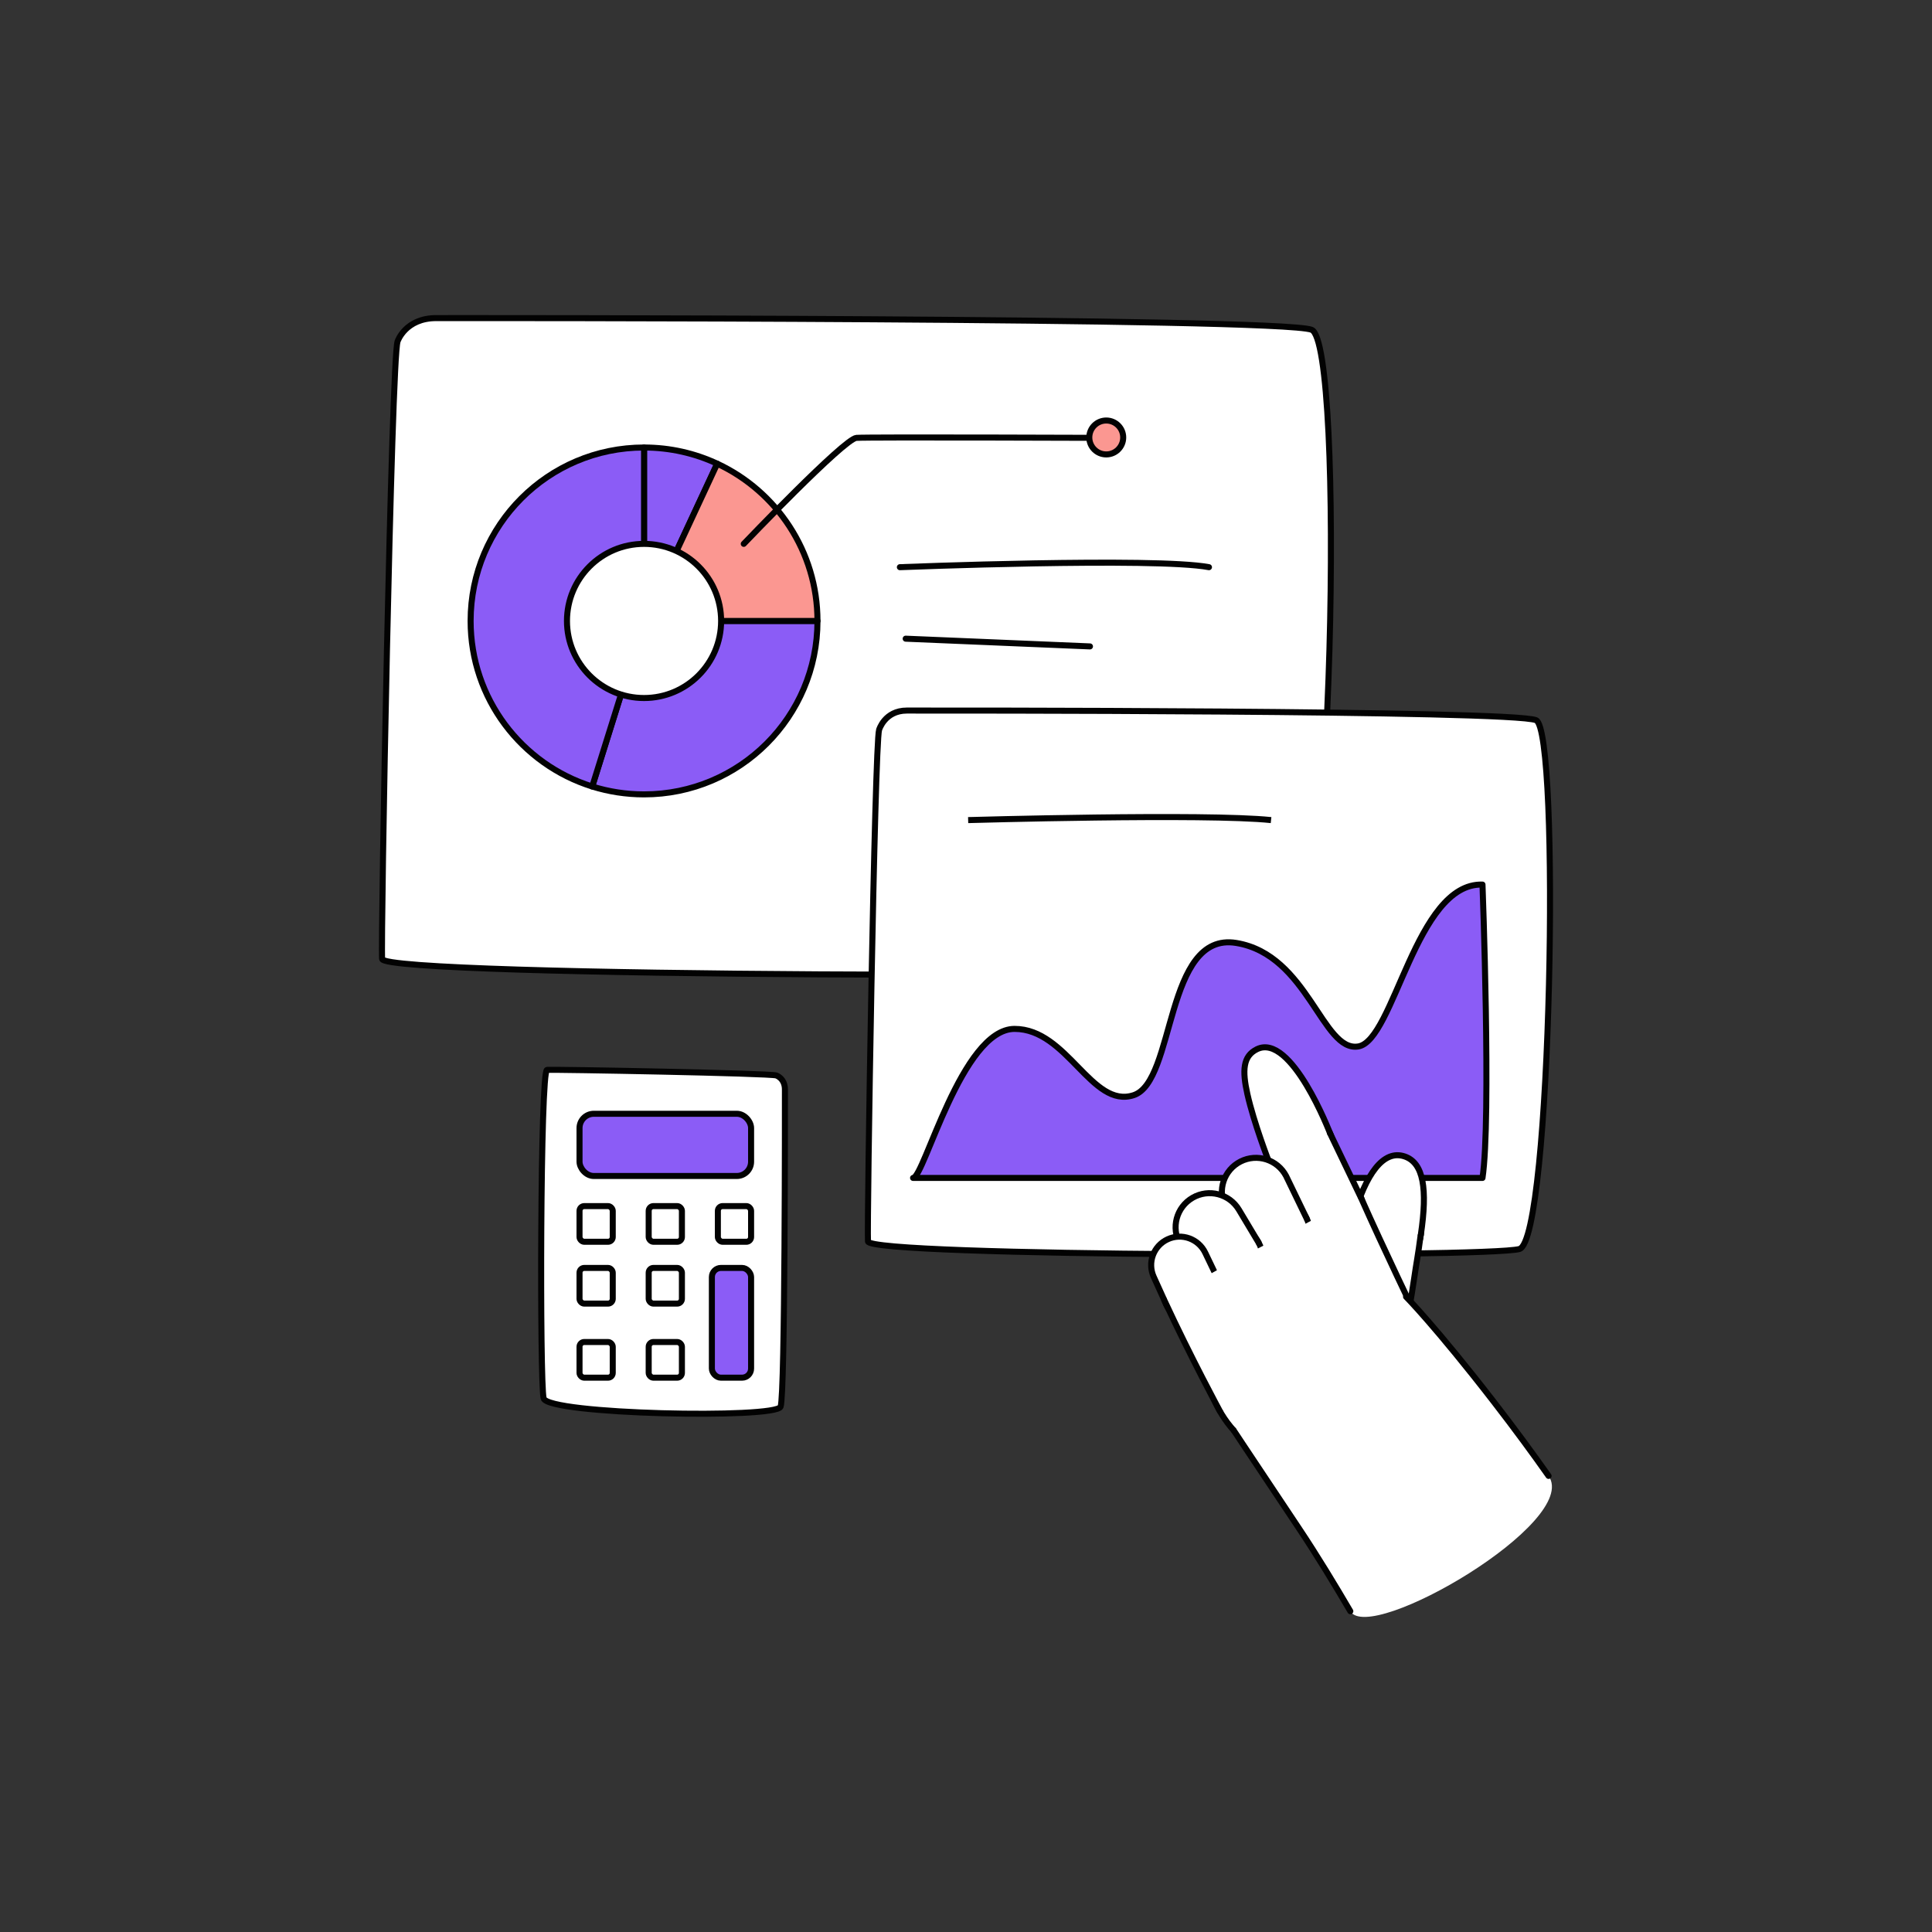 <!--?xml version="1.0" encoding="UTF-8"?--><svg id="Layer_1" xmlns="http://www.w3.org/2000/svg" viewBox="0 0 1600 1600"><rect x="0" y="0" width="1600" height="1600" fill="#333333" stroke="none"/><defs><style>.cls-1{fill:#8B5CF6;}.cls-1,.cls-2,.cls-3,.cls-4,.cls-5,.cls-6,.cls-7{stroke:#020202;stroke-linejoin:round;stroke-width:5.00px;}.cls-2{fill:#FB9791;}.cls-3,.cls-6{stroke-linecap:round;}.cls-3,.cls-7{fill:none;}.cls-8,.cls-6{fill:#fff;}.cls-4{fill:#8B5CF6;}.cls-5{fill:#8B5CF6;}</style></defs><path class="cls-6" d="M329.26,282.7s6.4-19.27,32.02-19.27c25.61,0,696.65-.58,724.82,9.63,28.17,10.22,17.93,519.92-19.21,528.68-37.14,8.76-749.15,7.59-750.43-7.59-1.28-15.18,7.68-497.44,12.81-511.45Z"></path><path class="cls-5" d="M490.44,651.34c13.56,4.24,27.97,6.53,42.93,6.53,79.32,0,143.63-64.3,143.63-143.63h-143.63l-42.93,137.1Z"></path><path class="cls-4" d="M593.98,384c-18.42-8.59-38.95-13.39-60.61-13.39v143.63l60.61-130.23Z"></path><path class="cls-1" d="M533.37,370.61c-79.32,0-143.63,64.3-143.63,143.63,0,64.37,42.35,118.85,100.7,137.1l42.93-137.1v-143.63Z"></path><path class="cls-2" d="M593.98,384l-60.61,130.23h143.63c0-57.66-33.98-107.38-83.01-130.23Z"></path><circle class="cls-6" cx="533.37" cy="514.24" r="63.83"></circle><path class="cls-3" d="M615.95,450.4s83.09-87.04,93.32-87.78c10.23-.74,206.88,0,206.88,0"></path><circle class="cls-2" cx="916.15" cy="362.29" r="14.04"></circle><path class="cls-3" d="M745.24,469.72s211.5-8.41,255.97,0"></path><line class="cls-3" x1="750.04" y1="528.93" x2="902.66" y2="535.33"></line><path class="cls-6" d="M728.03,604.41s4.6-15.96,23.01-15.96c18.41,0,500.79-.48,521.04,7.98,20.25,8.46,12.89,430.7-13.81,437.96-26.7,7.25-538.53,6.29-539.45-6.29-.92-12.58,5.52-412.08,9.21-423.69Z"></path><path class="cls-5" d="M1227.74,975.51c7.31-48.45,0-242.93,0-242.93-55.37-1.76-73.11,129.21-102.88,134.05-29.77,4.85-41.52-75.91-101.01-85.71-59.49-9.8-50.18,114.78-85.06,126.08-34.88,11.31-54.68-54.91-98.55-54.91s-74.94,123.41-84.08,123.41h471.57Z"></path><path class="cls-7" d="M801.78,679.17s197.11-5.66,250.86,0"></path><path class="cls-6" d="M642.89,890.65s7.15,2.32,7.15,11.6c0,9.28.22,252.51-3.58,262.72-3.79,10.21-193.01,6.5-196.26-6.96-3.25-13.46-2.82-271.54,2.82-272,5.64-.46,184.67,2.79,189.87,4.64Z"></path><rect class="cls-4" x="589.55" y="1050.04" width="32.47" height="90.9" rx="7.52" ry="7.52"></rect><rect class="cls-6" x="479.94" y="1111.39" width="27.51" height="29.55" rx="3.95" ry="3.95"></rect><rect class="cls-6" x="537.22" y="1111.39" width="27.51" height="29.55" rx="3.95" ry="3.95"></rect><rect class="cls-6" x="479.94" y="1050.04" width="27.51" height="29.55" rx="3.95" ry="3.95"></rect><rect class="cls-6" x="537.22" y="1050.04" width="27.51" height="29.55" rx="3.95" ry="3.95"></rect><rect class="cls-6" x="479.94" y="998.84" width="27.51" height="29.55" rx="3.95" ry="3.95"></rect><rect class="cls-4" x="479.94" y="922.38" width="142.08" height="51.52" rx="11.84" ry="11.84"></rect><rect class="cls-6" x="537.22" y="998.84" width="27.51" height="29.55" rx="3.95" ry="3.95"></rect><rect class="cls-6" x="594.51" y="998.84" width="27.51" height="29.55" rx="3.95" ry="3.95"></rect><circle id="C" class="cls-6" cx="1147.76" cy="1019.29" r="29.1"></circle><path class="cls-6" d="M1120.85,1008.22c10.2-35.86,24.78-56.38,42.33-50.53,15.77,5.26,19.16,26.97,13.47,65.07"></path><circle id="C-2" class="cls-8" cx="1130.66" cy="1098.29" r="13.26"></circle><path class="cls-8" d="M1176.31,1024.49c-.86,11.19-3.64,23.36-5.01,33.16-1.92,13.7-8.39,46.94-8.39,46.94l-64.94-12.46s6.69-36.25,11.13-50.48c3.16-10.12,5.73-18.36,10.11-29.29,6.82,1.58,52.3,9.44,57.1,12.11Z"></path><path class="cls-6" d="M1097.97,1092.14s4.49-20.6,11.81-45.41c3-10.17,6.47-27.04,10.86-37.97"></path><path class="cls-6" d="M1176.31,1024.49c-1.6,12.84-3.76,24.2-5.13,34-1.92,13.7-7.21,42.92-7.21,42.92"></path><circle id="C-3" class="cls-6" cx="1076.16" cy="950.31" r="27.95"></circle><path class="cls-6" d="M1101.57,938.72s-32.1-83.85-60.64-69.8c-11.55,5.68-12.3,17.58-7.89,37.19,5.42,24.08,17.82,56.01,17.82,56.01"></path><circle id="C-4" class="cls-6" cx="1101.12" cy="1003.82" r="28.6"></circle><polygon class="cls-8" points="1101.57 938.72 1127.3 992.33 1074.9 1015.16 1050.86 962.12 1101.57 938.72"></polygon><line class="cls-6" x1="1074.9" y1="1015.16" x2="1050.86" y2="962.12"></line><line class="cls-6" x1="1101.57" y1="938.72" x2="1127.3" y2="992.33"></line><circle id="C-5" class="cls-6" cx="1056.49" cy="1021.81" r="28.6"></circle><path class="cls-8" d="M1067.44,981.32l14.77,28-51.5,24.79-13.5-27.01c-6.94-13.88-1.37-30.76,12.46-37.79h0c13.75-6.99,30.57-1.65,37.76,11.99Z"></path><path class="cls-6" d="M1030.72,1034.12l-15.84-34.4c-6.94-13.88-1.37-30.76,12.46-37.79h0c13.75-6.99,30.57-1.65,37.76,11.99l17.12,35.4"></path><circle id="C-6" class="cls-6" cx="1017.28" cy="1042.88" r="28.6"></circle><path class="cls-8" d="M1026.03,1001.87l16.26,27.17-50.08,27.53-14.93-26.24c-7.68-13.49-3.03-30.64,10.4-38.4h0c13.35-7.72,30.43-3.29,38.35,9.94Z"></path><path class="cls-6" d="M992.21,1056.57l-14.93-26.24c-7.68-13.49-3.03-30.64,10.4-38.4h0c13.35-7.72,30.43-3.29,38.35,9.94l16.26,27.17"></path><circle id="C-7" class="cls-6" cx="987.7" cy="1070.87" r="23.85"></circle><path class="cls-8" d="M998.11,1037.49l11.42,23.8-43.69,19.03-10.39-22.93c-5.34-11.78-.17-25.67,11.58-31.09h0c11.68-5.39,25.52-.41,31.09,11.19Z"></path><path class="cls-6" d="M965.84,1080.32l-10.39-22.93c-5.34-11.78-.17-25.67,11.58-31.09h0c11.68-5.39,25.52-.41,31.09,11.19l11.42,23.8"></path><circle id="C-8" class="cls-6" cx="1089.08" cy="1124.13" r="90.52"></circle><path class="cls-8" d="M1058.67,1025.36c-40.11,20.07-55.58,29.08-94.52,51.21,22.19,47.86,46.18,92.18,46.18,92.18l163.12-77.49s-27.68-57.28-46.14-98.94c-16.69,4.06-51.88,24.65-68.63,33.03Z"></path><path class="cls-6" d="M964.15,1076.58c22.19,47.86,46.18,92.18,46.18,92.18"></path><path class="cls-6" d="M1173.45,1091.27s-27.68-57.28-46.14-98.94"></path><path class="cls-8" d="M1118.28,1334.34c-12.31-21.04-27.35-45.88-42.24-68.18-53.18-79.7-54.31-81.55-54.31-81.55l142.7-110.67s24.64,24.93,72.32,86.52c18.15,23.45,33.37,44.29,45.71,61.82,26.77,38.07-147.95,139.82-164.18,112.06Z"></path><path class="cls-6" d="M1118.28,1334.34c-12.31-21.04-27.35-45.88-42.24-68.18-53.18-79.7-54.31-81.55-54.31-81.55"></path><path class="cls-6" d="M1164.44,1073.94s24.64,24.93,72.32,86.52c18.15,23.45,33.37,44.29,45.71,61.82"></path></svg>